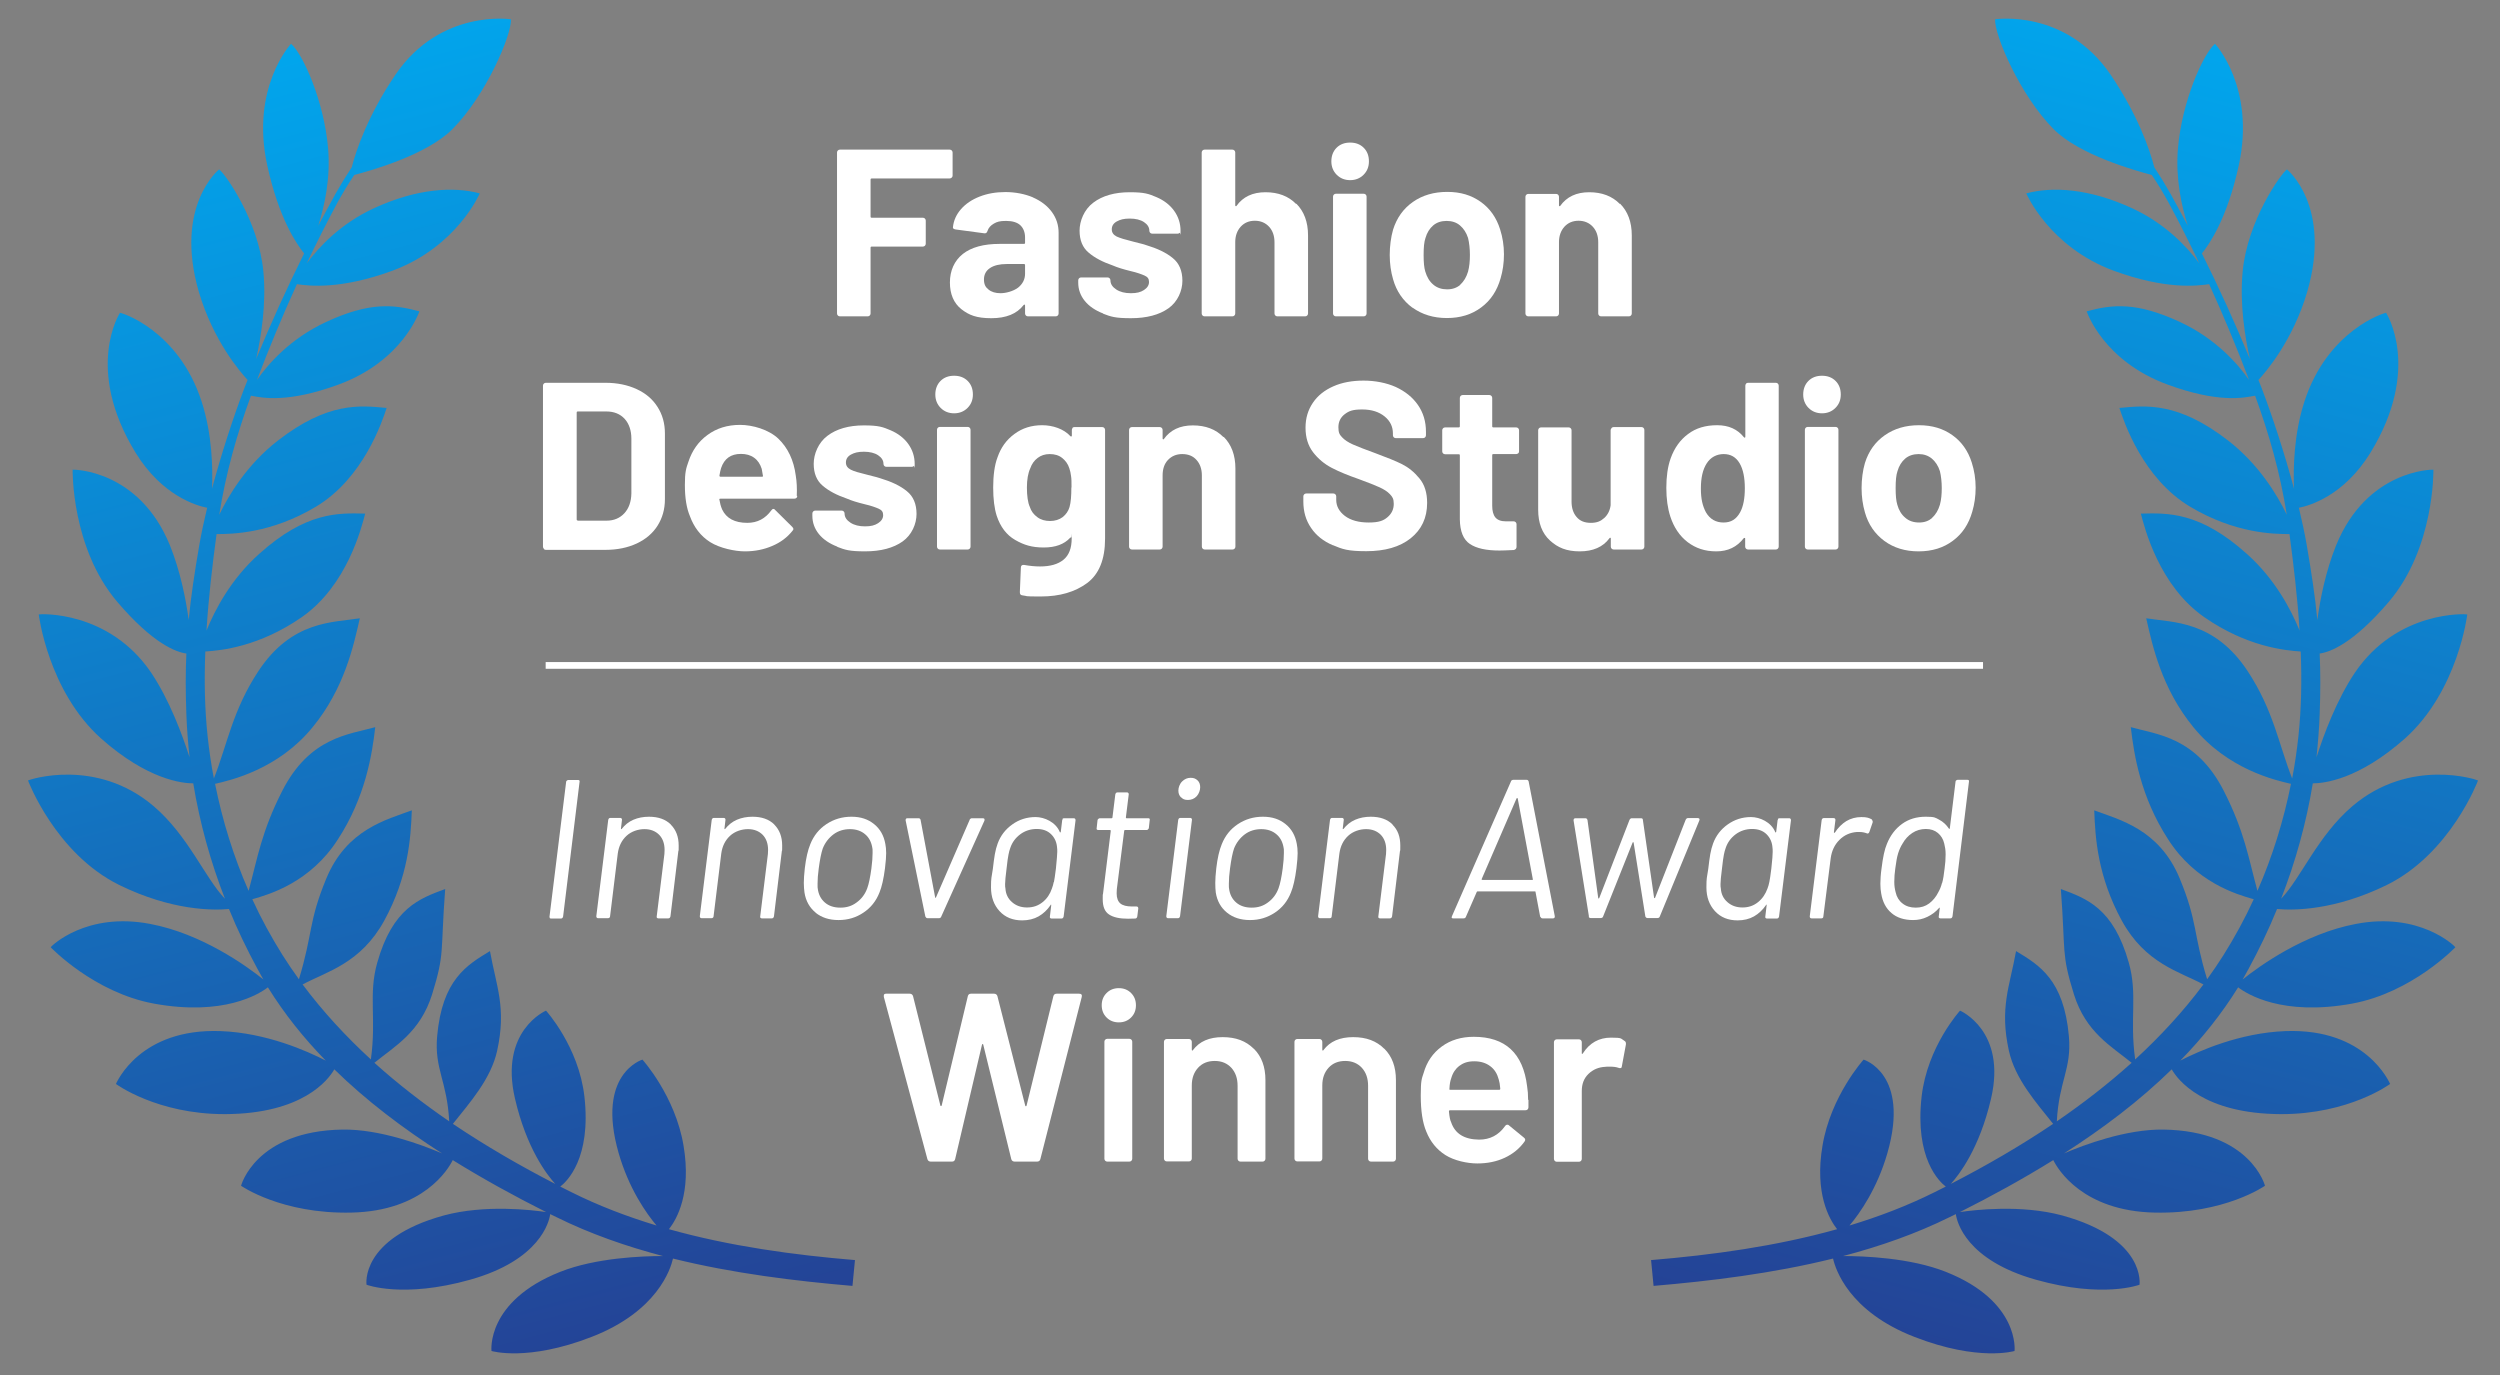 <?xml version="1.0" encoding="UTF-8"?>
<svg xmlns="http://www.w3.org/2000/svg" version="1.1" xmlns:xlink="http://www.w3.org/1999/xlink" viewBox="0 0 1490.4 820">
  <rect x="0" y="0" width="1490.4" height="820" fill="#808080" stroke="none"/>
  <defs>
    <style>
      .cls-1 {
        fill: none;
        stroke: #fff;
        stroke-miterlimit: 10;
        stroke-width: 4px;
      }

      .cls-2 {
        fill: url(#New_Gradient_Swatch_1);
      }

      .cls-2, .cls-3, .cls-4 {
        stroke-width: 0px;
      }

      .cls-3 {
        fill: url(#New_Gradient_Swatch_1-2);
      }

      .cls-4 {
        fill: #fff;
      }
    </style>
    <linearGradient id="New_Gradient_Swatch_1" data-name="New Gradient Swatch 1" x1="143.2" y1="1236.3" x2="143.2" y2="434.6" gradientTransform="translate(-144.6 -338.7) rotate(-14.9)" gradientUnits="userSpaceOnUse">
      <stop offset="0" stop-color="#244396"/>
      <stop offset="1" stop-color="#01a6ed"/>
    </linearGradient>
    <linearGradient id="New_Gradient_Swatch_1-2" data-name="New Gradient Swatch 1" x1="-2886.1" y1="427.5" x2="-2886.1" y2="-374.2" gradientTransform="translate(-1496.9 -338.7) rotate(-165.1) scale(1 -1)" xlink:href="#New_Gradient_Swatch_1"/>
  </defs>
  <g id="E_M" data-name="E &amp;amp; M">
    <g>
      <path class="cls-4" d="M327.8,547.2c-.2-.2-.3-.5-.2-.8l9.9-80.2c0-.3.1-.6.4-.8s.5-.4.8-.4h5.9c.8,0,1.1.4.9,1.2l-9.8,80.2c-.2.8-.6,1.2-1.3,1.2h-5.9c-.3,0-.6-.1-.8-.3h0Z"/>
      <path class="cls-4" d="M399.9,491.6c3.1,3.1,4.7,7.2,4.7,12.5s0,1.7-.2,3.3l-4.7,38.9c-.2.8-.6,1.2-1.3,1.2h-5.9c-.3,0-.6-.1-.8-.3-.2-.2-.3-.5-.2-.8l4.6-37.3c0-.5.1-1.3.1-2.4,0-3.8-1.1-6.8-3.2-9-2.2-2.2-5.1-3.4-8.8-3.4s-7.8,1.3-10.7,4-4.6,6.2-5.2,10.5l-4.6,37.5c0,.3-.1.6-.4.8-.2.2-.5.3-.9.3h-5.8c-.7,0-1.1-.4-1.1-1.2l7.1-57.4c.2-.8.6-1.2,1.3-1.2h5.8c.4,0,.7.1.9.4.2.2.2.5.2.8l-.6,5.1c0,.2,0,.3,0,.4.1,0,.2,0,.4-.1,1.9-2.4,4.2-4.3,7-5.5,2.8-1.2,5.9-1.8,9.3-1.8,5.5,0,9.8,1.5,13,4.6h0Z"/>
      <path class="cls-4" d="M461.6,491.6c3.1,3.1,4.7,7.2,4.7,12.5s0,1.7-.2,3.3l-4.7,38.9c-.2.8-.6,1.2-1.3,1.2h-5.9c-.3,0-.6-.1-.8-.3-.2-.2-.3-.5-.2-.8l4.6-37.3c0-.5.1-1.3.1-2.4,0-3.8-1.1-6.8-3.2-9-2.2-2.2-5.1-3.4-8.8-3.4s-7.8,1.3-10.7,4-4.6,6.2-5.2,10.5l-4.6,37.5c0,.3-.1.6-.4.8-.2.2-.5.3-.9.3h-5.8c-.7,0-1.1-.4-1.1-1.2l7.1-57.4c.2-.8.6-1.2,1.3-1.2h5.8c.4,0,.7.1.9.4.2.2.2.5.2.8l-.6,5.1c0,.2,0,.3,0,.4.1,0,.2,0,.4-.1,1.9-2.4,4.2-4.3,7-5.5,2.8-1.2,5.9-1.8,9.3-1.8,5.5,0,9.8,1.5,13,4.6h0Z"/>
      <path class="cls-4" d="M486.3,544.1c-3.6-2.9-5.9-6.9-6.7-12-.2-1.7-.4-3.5-.4-5.7s.2-5.3.6-8.8c.7-6,1.8-10.8,3.3-14.4,2-5,5.2-9,9.6-11.9s9.3-4.4,14.9-4.4,9.9,1.5,13.5,4.4c3.6,2.9,5.8,6.8,6.7,11.8.3,1.5.5,3.3.5,5.5s-.2,4.7-.7,9c-.8,6.3-1.9,11.1-3.3,14.5-2,5.1-5.2,9.1-9.6,12-4.3,2.9-9.2,4.4-14.8,4.4s-10.1-1.5-13.7-4.4h0ZM510.7,538c2.9-2.1,5-4.9,6.3-8.4,1-2.7,1.8-6.7,2.5-11.9.5-3.7.7-6.8.7-9.2s0-2.2-.1-2.7c-.5-3.5-1.9-6.4-4.3-8.4-2.4-2.1-5.5-3.1-9.1-3.1s-7,1-9.8,3.1c-2.8,2.1-5,4.9-6.4,8.4-.9,2.6-1.7,6.6-2.4,11.9-.5,3.5-.7,6.6-.7,9.1s0,2.3.1,2.8c.4,3.5,1.8,6.3,4.2,8.4,2.4,2.1,5.5,3.1,9.3,3.1s6.9-1,9.7-3.1h0Z"/>
      <path class="cls-4" d="M551.7,546.6l-11.8-57.5v-.2c0-.7.3-1.1,1.1-1.1h6.6c.6,0,1,.3,1.2.9l8.7,46.3c0,.2,0,.2.2.2s.3,0,.3-.2l20.1-46.3c0-.3.3-.5.6-.7.3-.2.6-.2.8-.2h6.6c.4.1.7.2.8.5.1.2,0,.5,0,.9l-25.8,57.3c0,.3-.3.5-.6.7-.3.2-.6.2-.8.2h-6.7c-.6,0-1-.3-1.2-.9h0Z"/>
      <path class="cls-4" d="M633.4,488.2c.2-.2.5-.4.9-.4h5.8c.7,0,1.1.4,1.1,1.2l-7.1,57.4c-.2.8-.6,1.2-1.3,1.2h-5.9c-.3,0-.6-.1-.8-.3-.2-.2-.3-.5-.2-.8l.8-6.8c0-.2,0-.4-.1-.4s-.3,0-.3.3c-1.9,2.8-4.3,5.1-7.1,6.7s-6.2,2.4-9.8,2.4c-5.6,0-10.1-1.8-13.5-5.5s-5.1-8.4-5.1-14.2.3-5.7,1.1-11c.4-3.5.8-6.5,1.2-8.8s1-4.5,1.7-6.4c1.7-4.6,4.6-8.4,8.7-11.3,4-2.9,8.7-4.4,13.9-4.4s12,3,14.4,8.9c0,.2.2.3.3.3.1,0,.2-.2.3-.4l.8-6.6c0-.3.1-.6.3-.8h0ZM628.3,525.9c.3-1.4.7-4.1,1.2-8.1.5-5.2.8-8.5.8-9.9s0-1.8-.1-2.4c-.2-3.2-1.3-5.9-3.5-8.1-2.2-2.2-5.1-3.2-8.7-3.2s-7,1.1-9.8,3.2-4.8,4.8-5.9,8.1c-.5,1.3-.8,2.6-1.1,4.1-.3,1.5-.7,4.2-1.1,8-.6,4.6-.9,7.8-.9,9.4s0,1.6.2,2.7c.2,3.3,1.5,6,3.9,8.1s5.3,3.2,9,3.2,6.7-1.1,9.3-3.2,4.4-4.8,5.5-8.1c.5-1.2.8-2.5,1.1-3.9h0Z"/>
      <path class="cls-4" d="M684.5,494.4c-.2.2-.5.4-.8.4h-13c-.3,0-.5.2-.5.5l-4.4,34.8c0,.6-.1,1.5-.1,2.5,0,2.8.8,4.8,2.2,6s3.8,1.8,6.8,1.8h2.8c.7,0,1.1.4,1.1,1.2l-.6,4.8c-.2.8-.6,1.2-1.3,1.2-.9,0-2.4.1-4.2.1-5,0-8.7-.8-11.3-2.5-2.6-1.7-3.8-4.7-3.8-9.1s0-1.8.2-3.4l4.6-37.4c0-.3-.2-.5-.5-.5h-7c-.8,0-1.1-.4-.9-1.2l.5-4.6c0-.3.2-.6.5-.8.2-.2.5-.4.8-.4h7.1c0,0,.2,0,.3-.1.1,0,.2-.2.2-.4l1.7-13.7c.2-.8.6-1.2,1.3-1.2h5.7c.3,0,.6.1.8.4.2.2.2.5.2.8l-1.7,13.7c0,.3.1.5.3.5h13c.8,0,1.1.4.9,1.2l-.5,4.6c0,.3-.2.6-.5.8h0Z"/>
      <path class="cls-4" d="M695.3,546.2l7.1-57.4c.2-.8.6-1.2,1.3-1.2h5.8c.4,0,.7.1.9.4.2.2.2.5.2.8l-7.1,57.4c-.2.8-.6,1.2-1.3,1.2h-5.8c-.7,0-1.1-.4-1.1-1.2h0ZM704.1,475.4c-1.1-1.1-1.6-2.4-1.6-4.1s.7-3.9,2.2-5.4,3.2-2.2,5.1-2.2,3,.5,4.1,1.5,1.6,2.4,1.6,4.1-.7,3.9-2.1,5.4c-1.4,1.5-3.2,2.2-5.2,2.2s-3-.5-4.1-1.6Z"/>
      <path class="cls-4" d="M731.5,544.1c-3.6-2.9-5.9-6.9-6.7-12-.2-1.7-.3-3.5-.3-5.7s.2-5.3.6-8.8c.7-6,1.8-10.8,3.3-14.4,2-5,5.2-9,9.6-11.9s9.3-4.4,14.9-4.4,9.9,1.5,13.5,4.4,5.8,6.8,6.7,11.8c.3,1.5.5,3.3.5,5.5s-.2,4.7-.7,9c-.8,6.3-1.9,11.1-3.3,14.5-2,5.1-5.2,9.1-9.6,12s-9.2,4.4-14.8,4.4-10.1-1.5-13.7-4.4ZM755.9,538c2.9-2.1,5-4.9,6.3-8.4,1-2.7,1.8-6.7,2.5-11.9.5-3.7.7-6.8.7-9.2s0-2.2-.1-2.7c-.5-3.5-1.9-6.4-4.3-8.4-2.4-2.1-5.5-3.1-9.1-3.1s-7,1-9.8,3.1c-2.8,2.1-5,4.9-6.4,8.4-.9,2.6-1.7,6.6-2.4,11.9-.5,3.5-.7,6.6-.7,9.1s0,2.3.1,2.8c.4,3.5,1.8,6.3,4.2,8.4,2.4,2.1,5.5,3.1,9.3,3.1s6.9-1,9.7-3.1h0Z"/>
      <path class="cls-4" d="M830.1,491.6c3.2,3.1,4.7,7.2,4.7,12.5s0,1.7-.2,3.3l-4.7,38.9c-.2.8-.6,1.2-1.3,1.2h-5.9c-.3,0-.6-.1-.8-.3-.2-.2-.3-.5-.2-.8l4.6-37.3c0-.5.1-1.3.1-2.4,0-3.8-1.1-6.8-3.2-9-2.2-2.2-5.1-3.4-8.8-3.4s-7.8,1.3-10.7,4-4.6,6.2-5.2,10.5l-4.6,37.5c0,.3-.1.6-.3.8-.2.2-.5.3-.9.3h-5.8c-.7,0-1.1-.4-1.1-1.2l7.1-57.4c.2-.8.6-1.2,1.3-1.2h5.8c.4,0,.7.1.9.4.2.2.2.5.2.8l-.6,5.1c0,.2,0,.3,0,.4.1,0,.2,0,.4-.1,1.9-2.4,4.2-4.3,7-5.5,2.8-1.2,5.9-1.8,9.3-1.8,5.5,0,9.8,1.5,13,4.6h0Z"/>
      <path class="cls-4" d="M918.2,546.6l-2.8-14.9c0-.2-.1-.3-.3-.3h-34.2c-.2,0-.4.1-.5.3l-6.5,14.9c-.2.6-.7.9-1.4.9h-6.2c-.9,0-1.1-.4-.7-1.3l35.2-80.4c0-.3.3-.5.6-.7.3-.2.6-.2.8-.2h7.8c.3,0,.6,0,.8.2s.4.4.5.7l15.6,80.4v.2c0,.7-.3,1.1-1.1,1.1h-6.2c-.6,0-1-.3-1.2-.9h0ZM883.5,524.4c0,.1.2.2.3.2h29.6c.2,0,.3,0,.4-.2s.1-.3,0-.3l-9-48.1c0-.2-.2-.2-.3-.2s-.3,0-.4.2l-20.8,48.1c0,.2,0,.3,0,.4Z"/>
      <path class="cls-4" d="M947.3,546.6l-9.2-57.5v-.2c0-.3.1-.6.3-.8.2-.2.5-.3.8-.3h6c.6,0,1,.4,1.2,1.1l6.4,46.5c.2.4.3.4.6,0l18-46.5c.3-.7.8-1.1,1.4-1.1h5.4c.8,0,1.2.3,1.2.9l6.7,46.5c0,.2.2.2.3.2s.3,0,.3-.2l18.2-46.4c.3-.7.8-1.1,1.4-1.1h5.9c.9.1,1.2.5.9,1.4l-23.6,57.3c-.2.6-.7.9-1.3.9h-6.1c-.5,0-.9-.3-1.2-.9l-7-44.1c0-.2-.2-.2-.3-.2s-.2,0-.3.2l-17.6,44.1c-.2.6-.7.9-1.4.9h-6.1c-.5,0-.9-.3-1.2-.9h0Z"/>
      <path class="cls-4" d="M1059.9,488.2c.2-.2.6-.4.9-.4h5.8c.7,0,1.1.4,1.1,1.2l-7.1,57.4c-.2.8-.6,1.2-1.3,1.2h-5.9c-.3,0-.6-.1-.8-.3-.2-.2-.3-.5-.2-.8l.8-6.8c0-.2,0-.4-.1-.4s-.3,0-.3.3c-1.9,2.8-4.3,5.1-7.1,6.7s-6.2,2.4-9.8,2.4c-5.6,0-10.1-1.8-13.5-5.5s-5.1-8.4-5.1-14.2.3-5.7,1.1-11c.4-3.5.8-6.5,1.2-8.8s1-4.5,1.7-6.4c1.7-4.6,4.6-8.4,8.7-11.3,4.1-2.9,8.7-4.4,13.9-4.4s12,3,14.4,8.9c0,.2.2.3.3.3.1,0,.2-.2.3-.4l.8-6.6c0-.3.1-.6.3-.8h0ZM1054.8,525.9c.3-1.4.7-4.1,1.2-8.1.6-5.2.8-8.5.8-9.9s0-1.8-.1-2.4c-.2-3.2-1.3-5.9-3.5-8.1-2.2-2.2-5.1-3.2-8.7-3.2s-7,1.1-9.8,3.2-4.8,4.8-5.9,8.1c-.5,1.3-.8,2.6-1.1,4.1-.3,1.5-.7,4.2-1.1,8-.6,4.6-.9,7.8-.9,9.4s0,1.6.2,2.7c.2,3.3,1.5,6,3.9,8.1,2.4,2.1,5.3,3.2,9,3.2s6.7-1.1,9.3-3.2,4.4-4.8,5.6-8.1c.5-1.2.8-2.5,1.1-3.9h0Z"/>
      <path class="cls-4" d="M1115.9,488.8c.5.3.6.8.5,1.5l-2,5.8c-.4.8-.9,1-1.5.7-1.3-.5-2.7-.8-4.4-.8h-1.5c-4,.3-7.5,1.8-10.4,4.7s-4.6,6.5-5.2,10.9l-4.4,34.8c0,.3-.1.6-.3.8-.2.2-.6.3-.9.3h-5.8c-.7,0-1.1-.4-1.1-1.2l7.1-57.4c.2-.8.6-1.2,1.3-1.2h5.8c.4,0,.7.1.9.4.2.2.2.5.2.8l-.9,7.2c0,.2,0,.4.2.4s.2,0,.4-.2c1.9-2.9,4.2-5.2,6.8-6.8,2.7-1.6,5.7-2.4,9-2.4s4.6.5,6.4,1.5h0Z"/>
      <path class="cls-4" d="M1166.2,465.3c.2-.2.5-.4.8-.4h5.9c.8,0,1.1.4.9,1.2l-9.8,80.2c-.2.8-.6,1.2-1.3,1.2h-5.9c-.3,0-.6-.1-.8-.3-.2-.2-.3-.5-.2-.8l.6-5c0-.2,0-.2,0-.3-.1,0-.3,0-.4.2-2,2.3-4.3,4-7,5.3-2.7,1.3-5.5,1.9-8.5,1.9-5.3,0-9.7-1.4-12.9-4.2-3.3-2.8-5.3-6.7-6.1-11.6-.3-1.6-.5-3.5-.5-5.8s.2-5.8.7-9.2c.8-6.5,1.8-11.4,3.2-14.6,2-5,5-9,9-11.9s8.7-4.3,14.2-4.3,5.7.6,8,1.8,4.2,3,5.7,5.2c.2.4.4.4.6-.1l3.4-27.7c0-.3.1-.6.3-.8h0ZM1157.8,526.5c.6-2.1,1.1-5.1,1.5-8.8.4-2.8.6-5.6.6-8.3s-.3-4.3-.8-6.4c-.6-2.7-1.9-4.8-3.8-6.4s-4.3-2.4-7.2-2.4-5.7.8-8.1,2.4c-2.4,1.6-4.3,3.7-5.7,6.2-1.1,1.7-2,3.7-2.7,5.9-.7,2.2-1.2,5.2-1.7,9-.4,2.8-.6,5.4-.6,8s.3,4.2.8,6.2c.6,2.8,2,5.1,4.1,6.7,2.1,1.7,4.8,2.5,7.9,2.5s5.7-.8,8-2.5c2.2-1.7,4-3.8,5.4-6.6.9-1.6,1.7-3.4,2.2-5.5h0Z"/>
      <path class="cls-4" d="M552.9,691.1l-26-96.8v-.6c-.1-.9.4-1.3,1.4-1.3h14c1,0,1.7.5,2,1.4l16.3,65.2c0,.3.2.4.4.4s.3-.1.4-.4l15.6-65.2c.3-1,.9-1.4,1.9-1.4h13.7c1,0,1.7.5,2,1.4l16.6,65.3c0,.3.2.4.4.4s.3-.1.4-.4l16-65.3c.3-1,1-1.4,2-1.4h13.3c1.3,0,1.9.6,1.6,1.9l-24.7,96.8c-.3,1-1,1.4-2,1.4h-13.3c-1,0-1.7-.5-2-1.4l-16.7-68.2c0-.3-.2-.5-.4-.5s-.3.1-.4.5l-16,68.2c-.3,1-.9,1.4-1.9,1.4h-12.6c-1,0-1.7-.5-2-1.4Z"/>
      <path class="cls-4" d="M659.7,606.6c-1.9-1.9-2.9-4.3-2.9-7.3s1-5.4,2.9-7.3,4.3-2.9,7.3-2.9,5.4,1,7.3,2.9,2.9,4.3,2.9,7.3-1,5.4-2.9,7.3-4.3,2.9-7.3,2.9-5.4-1-7.3-2.9ZM658.9,692c-.3-.3-.5-.7-.5-1.2v-69.8c0-.5.2-.9.5-1.2.3-.3.7-.5,1.2-.5h13.2c.5,0,.9.2,1.2.5.3.3.5.7.5,1.2v69.8c0,.5-.2.9-.5,1.2-.3.3-.7.5-1.2.5h-13.2c-.5,0-.9-.2-1.2-.5h0Z"/>
      <path class="cls-4" d="M747.5,625.2c4.6,4.6,6.9,10.8,6.9,18.7v46.9c0,.5-.2.9-.5,1.2-.3.3-.7.5-1.2.5h-13.2c-.5,0-.9-.2-1.2-.5-.3-.3-.5-.7-.5-1.2v-43.5c0-4.4-1.2-7.9-3.7-10.7-2.5-2.7-5.8-4.1-9.9-4.1s-7.4,1.3-9.9,4c-2.5,2.7-3.8,6.2-3.8,10.6v43.6c0,.5-.2.9-.5,1.2-.3.3-.7.5-1.2.5h-13.2c-.5,0-.9-.2-1.2-.5-.3-.3-.5-.7-.5-1.2v-69.6c0-.5.2-.9.5-1.2s.7-.5,1.2-.5h13.2c.5,0,.9.2,1.2.5s.5.7.5,1.2v4.6c0,.3,0,.5.3.6.2,0,.3,0,.4-.3,3.9-5.2,9.8-7.7,17.7-7.7s13.9,2.3,18.5,6.9h0Z"/>
      <path class="cls-4" d="M825.3,625.2c4.6,4.6,6.9,10.8,6.9,18.7v46.9c0,.5-.2.9-.5,1.2-.3.3-.7.5-1.2.5h-13.2c-.5,0-.9-.2-1.2-.5-.3-.3-.5-.7-.5-1.2v-43.5c0-4.4-1.2-7.9-3.7-10.7-2.5-2.7-5.8-4.1-9.9-4.1s-7.4,1.3-9.9,4c-2.5,2.7-3.8,6.2-3.8,10.6v43.6c0,.5-.2.9-.5,1.2-.3.3-.7.5-1.2.5h-13.2c-.5,0-.9-.2-1.2-.5-.3-.3-.5-.7-.5-1.2v-69.6c0-.5.2-.9.5-1.2s.7-.5,1.2-.5h13.2c.5,0,.9.2,1.2.5s.5.7.5,1.2v4.6c0,.3,0,.5.3.6.2,0,.3,0,.4-.3,3.9-5.2,9.8-7.7,17.7-7.7s13.9,2.3,18.5,6.9h0Z"/>
      <path class="cls-4" d="M911.2,655.8v4.4c-.1,1.1-.7,1.7-1.9,1.7h-44.8c-.5,0-.7.2-.7.7.3,3.2.7,5.3,1.3,6.4,2.3,6.9,7.9,10.3,16.7,10.4,6.5,0,11.6-2.7,15.4-8,.4-.6.9-.9,1.4-.9s.7.1,1,.4l8.9,7.3c.9.7,1,1.4.4,2.3-3,4.2-6.9,7.4-11.8,9.7-4.9,2.3-10.4,3.4-16.4,3.4s-13.8-1.7-19-5c-5.2-3.3-9-8-11.4-14-2.2-5.2-3.3-12.3-3.3-21.5s.6-10,1.7-13.4c1.9-6.7,5.5-11.9,10.8-15.8,5.3-3.9,11.7-5.8,19.1-5.8,18.8,0,29.4,9.8,31.8,29.5.4,2.4.6,5,.6,8h0ZM870.1,635.3c-2.3,1.8-4,4.2-4.9,7.4-.6,1.6-1,3.7-1.1,6.3-.2.5,0,.7.6.7h29c.5,0,.7-.2.7-.7-.2-2.4-.5-4.2-.9-5.4-.9-3.4-2.5-6.1-5.1-8-2.5-1.9-5.7-2.9-9.5-2.9s-6.5.9-8.8,2.7h0Z"/>
      <path class="cls-4" d="M968.4,620.5c.8.4,1,1.1.9,2.2l-2.4,12.9c0,1.1-.8,1.5-2,1-1.4-.5-3.1-.7-5-.7s-2.2,0-2.9.1c-4,.2-7.3,1.6-10,4.2s-4,6-4,10.2v40.5c0,.5-.2.9-.5,1.2-.3.3-.7.5-1.2.5h-13.2c-.5,0-.9-.2-1.2-.5-.3-.3-.5-.7-.5-1.2v-69.6c0-.5.2-.9.5-1.2s.7-.5,1.2-.5h13.2c.5,0,.9.2,1.2.5s.5.7.5,1.2v6.4c0,.4,0,.6.2.6.1,0,.3,0,.5-.4,4-6.2,9.6-9.3,16.7-9.3s5.7.6,8,1.9h0Z"/>
    </g>
    <g>
      <path class="cls-4" d="M567.3,105.9c-.3.3-.7.5-1.2.5h-46.4c-.5,0-.7.2-.7.7v22c0,.5.2.7.7.7h30.5c.5,0,.9.2,1.2.5.3.3.5.7.5,1.2v13.8c0,.5-.2.9-.5,1.2s-.7.5-1.2.5h-30.5c-.5,0-.7.2-.7.7v39.2c0,.5-.2.9-.5,1.2s-.7.5-1.2.5h-16.6c-.5,0-.9-.2-1.2-.5-.3-.3-.5-.7-.5-1.2v-96c0-.5.2-.9.5-1.2.3-.3.7-.5,1.2-.5h65.5c.5,0,.9.2,1.2.5.3.3.5.7.5,1.2v13.8c0,.5-.2.9-.5,1.2Z"/>
      <path class="cls-4" d="M615.8,117.7c4.8,2.1,8.6,5,11.3,8.7,2.7,3.7,4,7.8,4,12.4v48.1c0,.5-.2.9-.5,1.2s-.7.5-1.2.5h-16.6c-.5,0-.9-.2-1.2-.5-.3-.3-.5-.7-.5-1.2v-4.7c0-.3,0-.5-.3-.6-.2,0-.4,0-.6.3-4,5.2-10.4,7.8-19.2,7.8s-13.3-1.8-17.9-5.4c-4.5-3.6-6.8-8.9-6.8-15.9s2.6-12.9,7.7-17c5.1-4,12.4-6,21.9-6h14.5c.5,0,.7-.2.7-.7v-3.1c0-3.1-1-5.6-2.8-7.3s-4.7-2.6-8.5-2.6-5.4.5-7.3,1.6-3.2,2.5-3.8,4.4c-.3,1-.9,1.5-1.8,1.4l-17.2-2.3c-1.1-.2-1.7-.6-1.6-1.3.4-4,2-7.6,4.8-10.8,2.8-3.2,6.5-5.7,11.1-7.5,4.6-1.8,9.7-2.7,15.4-2.7s11.6,1.1,16.5,3.2h0ZM606.8,171.6c2.8-2.2,4.3-5,4.3-8.4v-5.1c0-.5-.2-.7-.7-.7h-10.2c-4.3,0-7.6.8-10,2.4-2.4,1.6-3.6,3.9-3.6,6.8s.9,4.6,2.7,6c1.8,1.5,4.2,2.2,7.2,2.2s7.5-1.1,10.4-3.3h0Z"/>
      <path class="cls-4" d="M657.7,186.9c-4.7-1.8-8.4-4.3-11-7.5-2.6-3.2-3.9-6.9-3.9-10.9v-1.4c0-.5.2-.9.5-1.2s.7-.5,1.2-.5h15.8c.5,0,.9.2,1.2.5.3.3.5.7.5,1.2h0c0,2.2,1.2,4,3.5,5.5,2.3,1.5,5.2,2.2,8.7,2.2s5.8-.6,7.8-1.9,3-2.9,3-4.8-.8-3-2.6-3.8-4.5-1.8-8.4-2.7c-4.5-1.1-8-2.2-10.5-3.3-6.1-2.1-10.9-4.6-14.5-7.7-3.6-3-5.4-7.4-5.4-13.1s2.7-12.6,8.2-16.7c5.4-4.1,12.7-6.2,21.7-6.2s11.4,1,15.9,2.9c4.5,1.9,8.1,4.7,10.6,8.2s3.8,7.5,3.8,11.9-.2.9-.5,1.2-.7.5-1.2.5h-15.2c-.5,0-.9-.2-1.2-.5-.3-.3-.5-.7-.5-1.2,0-2.1-1.1-3.8-3.2-5.2s-5-2.1-8.5-2.1-5.7.6-7.7,1.7c-2,1.1-3,2.7-3,4.7s1,3.3,2.9,4.3c1.9.9,5.2,1.9,9.7,3,1,.3,2.2.6,3.5.9,1.3.3,2.8.7,4.3,1.2,6.7,2,12,4.5,15.9,7.7,3.9,3.1,5.8,7.7,5.8,13.6s-2.8,12.5-8.3,16.4-13,5.9-22.4,5.9-11.9-.9-16.6-2.7h0Z"/>
      <path class="cls-4" d="M772.8,121.4c4.6,4.6,7,10.9,7,18.9v46.6c0,.5-.2.9-.5,1.2s-.7.5-1.2.5h-16.6c-.5,0-.9-.2-1.2-.5-.3-.3-.5-.7-.5-1.2v-42.5c0-3.8-1.1-6.9-3.2-9.2s-5-3.6-8.5-3.6-6.3,1.2-8.5,3.6c-2.1,2.4-3.2,5.4-3.2,9.2v42.5c0,.5-.2.9-.5,1.2s-.7.5-1.2.5h-16.6c-.5,0-.9-.2-1.2-.5-.3-.3-.5-.7-.5-1.2v-96c0-.5.2-.9.5-1.2.3-.3.7-.5,1.2-.5h16.6c.5,0,.9.2,1.2.5.3.3.5.7.5,1.2v31.4c0,.3,0,.5.3.6s.3,0,.4-.1c3.9-5.5,9.7-8.2,17.3-8.2s13.7,2.3,18.3,7h0Z"/>
      <path class="cls-4" d="M796.9,104.2c-2.1-2.1-3.2-4.8-3.2-8s1-6,3.1-8.1,4.8-3.1,8.1-3.1,6,1,8.1,3.1,3.1,4.8,3.1,8.1-1.1,5.9-3.2,8-4.8,3.2-8,3.2-5.9-1.1-8-3.2h0ZM795.2,188.1c-.3-.3-.5-.7-.5-1.2v-69.7c0-.5.2-.9.5-1.2.3-.3.7-.5,1.2-.5h16.6c.5,0,.9.2,1.2.5s.5.7.5,1.2v69.7c0,.5-.2.9-.5,1.2s-.7.5-1.2.5h-16.6c-.5,0-.9-.2-1.2-.5h0Z"/>
      <path class="cls-4" d="M842.1,183.5c-5.7-4.2-9.6-9.9-11.6-17-1.3-4.4-2-9.3-2-14.5s.7-10.6,2-15.1c2.2-7,6.1-12.5,11.8-16.5,5.7-4,12.5-6,20.5-6s14.4,2,19.9,5.9c5.5,3.9,9.4,9.4,11.6,16.4,1.5,4.7,2.3,9.7,2.3,14.9s-.7,9.9-2,14.3c-2.1,7.4-5.9,13.2-11.6,17.4-5.6,4.2-12.4,6.3-20.4,6.3s-14.8-2.1-20.5-6.2ZM870.5,169.7c2.2-1.9,3.7-4.5,4.7-7.8.8-3,1.1-6.3,1.1-9.9s-.4-7.3-1.1-10.1c-1-3.2-2.7-5.7-4.8-7.5s-4.8-2.7-8-2.7-5.9.9-8,2.7-3.7,4.3-4.6,7.5c-.8,2.3-1.1,5.6-1.1,10.1s.3,7.6,1,9.9c1,3.3,2.5,5.9,4.8,7.8,2.2,1.9,5,2.8,8.2,2.8s5.8-.9,8-2.8h0Z"/>
      <path class="cls-4" d="M965.8,121.4c4.6,4.6,7,10.9,7,18.9v46.6c0,.5-.2.9-.5,1.2s-.7.5-1.2.5h-16.6c-.5,0-.9-.2-1.2-.5-.3-.3-.5-.7-.5-1.2v-42.5c0-3.8-1.1-6.9-3.2-9.2s-5-3.6-8.5-3.6-6.3,1.2-8.5,3.6c-2.1,2.4-3.2,5.4-3.2,9.2v42.5c0,.5-.2.9-.5,1.2s-.7.5-1.2.5h-16.6c-.5,0-.9-.2-1.2-.5-.3-.3-.5-.7-.5-1.2v-69.6c0-.5.2-.9.5-1.2s.7-.5,1.2-.5h16.6c.5,0,.9.2,1.2.5.3.3.5.7.5,1.2v5c0,.3,0,.5.3.6s.3,0,.4-.1c3.9-5.5,9.7-8.2,17.3-8.2s13.7,2.3,18.3,7h0Z"/>
      <path class="cls-4" d="M324.2,327.1c-.3-.3-.5-.7-.5-1.2v-96c0-.5.2-.9.5-1.2.3-.3.7-.5,1.2-.5h35.5c7.1,0,13.3,1.3,18.7,3.8,5.4,2.5,9.5,6,12.4,10.6,2.9,4.5,4.4,9.8,4.4,15.8v39.2c0,6-1.5,11.2-4.4,15.8s-7.1,8.1-12.4,10.6c-5.4,2.5-11.6,3.8-18.7,3.8h-35.5c-.5,0-.9-.2-1.2-.5h0ZM344.4,310.4h17.2c4.4,0,7.9-1.5,10.6-4.4,2.7-2.9,4.1-6.9,4.2-11.8v-32.7c0-4.9-1.4-8.9-4-11.8-2.7-2.9-6.3-4.4-10.9-4.4h-17c-.5,0-.7.2-.7.7v63.6c0,.5.2.7.7.7Z"/>
      <path class="cls-4" d="M475.3,295.6c0,1.1-.7,1.7-1.9,1.7h-43.9c-.6,0-.8.2-.6.7.3,1.9.8,3.8,1.6,5.7,2.5,5.3,7.5,8,15,8,6.1,0,10.8-2.6,14.3-7.4.4-.6.8-.9,1.3-.9s.6.2,1,.6l10.2,10.1c.5.5.7.9.7,1.3s-.2.6-.6,1.1c-3.1,3.9-7.1,6.9-12.1,9-4.9,2.1-10.3,3.2-16.2,3.2s-15-1.9-20.7-5.5-9.7-8.9-12.1-15.5c-2-4.7-3-10.9-3-18.6s.7-9.8,2.1-13.8c2.2-6.7,6-12.1,11.4-16,5.4-4,11.9-6,19.4-6s17.1,2.8,22.8,8.2c5.7,5.5,9.2,12.8,10.4,22,.6,3.6.8,7.6.6,12.1h0ZM429.9,279c-.4,1.2-.7,2.8-1,4.5,0,.5.2.7.7.7h24.6c.6,0,.8-.2.6-.7-.5-2.8-.7-4.1-.7-4-.9-2.8-2.3-5-4.5-6.6s-4.8-2.3-7.9-2.3c-6,0-9.9,2.8-11.8,8.4h0Z"/>
      <path class="cls-4" d="M499.2,325.9c-4.7-1.8-8.4-4.3-11-7.5-2.6-3.2-3.9-6.9-3.9-10.9v-1.4c0-.5.2-.9.5-1.2s.7-.5,1.2-.5h15.8c.5,0,.9.2,1.2.5.3.3.5.7.5,1.2h0c0,2.2,1.2,4,3.5,5.5,2.3,1.5,5.2,2.2,8.7,2.2s5.8-.6,7.8-1.9c2-1.3,3-2.9,3-4.8s-.8-3-2.6-3.8-4.5-1.8-8.4-2.7c-4.5-1.1-8-2.2-10.5-3.3-6.1-2.1-10.9-4.6-14.5-7.7-3.6-3-5.4-7.4-5.4-13.1s2.7-12.6,8.2-16.7c5.4-4.1,12.7-6.2,21.7-6.2s11.4,1,15.9,2.9c4.5,1.9,8.1,4.7,10.6,8.2s3.8,7.5,3.8,11.9-.2.9-.5,1.2-.7.5-1.2.5h-15.2c-.5,0-.9-.2-1.2-.5-.3-.3-.5-.7-.5-1.2,0-2.1-1.1-3.8-3.2-5.2s-5-2.1-8.5-2.1-5.7.6-7.7,1.7c-2,1.1-3,2.7-3,4.7s1,3.3,2.9,4.3c1.9,1,5.2,1.9,9.7,3,1,.3,2.2.6,3.5.9,1.3.3,2.8.7,4.3,1.2,6.7,2,12,4.5,15.9,7.7,3.9,3.1,5.8,7.7,5.8,13.6s-2.8,12.5-8.3,16.4-13,5.9-22.4,5.9-11.9-.9-16.6-2.7h0Z"/>
      <path class="cls-4" d="M560.8,243.2c-2.1-2.1-3.2-4.8-3.2-8s1-6,3.1-8.1,4.8-3.1,8.1-3.1,6,1,8.1,3.1,3.1,4.8,3.1,8.1-1.1,5.9-3.2,8-4.8,3.2-8,3.2-5.9-1.1-8-3.2ZM559.1,327.1c-.3-.3-.5-.7-.5-1.2v-69.7c0-.5.2-.9.5-1.2.3-.3.7-.5,1.2-.5h16.6c.5,0,.9.2,1.2.5.3.3.5.7.5,1.2v69.7c0,.5-.2.9-.5,1.2s-.7.5-1.2.5h-16.6c-.5,0-.9-.2-1.2-.5Z"/>
      <path class="cls-4" d="M639.3,255.1c.3-.3.7-.5,1.2-.5h16.6c.5,0,.9.2,1.2.5.3.3.5.7.5,1.2v64.8c0,12.4-3.6,21.2-10.7,26.5-7.2,5.3-16.3,8-27.6,8s-7-.2-11.1-.7c-1-.1-1.4-.7-1.4-1.9l.6-14.6c0-1.2.7-1.8,2-1.6,3.4.6,6.5.9,9.4.9,6.1,0,10.7-1.3,14-4s4.9-6.9,4.9-12.8,0-.5-.3-.5c-.2,0-.4,0-.6.2-3.6,3.9-8.8,5.8-15.8,5.8s-11.8-1.5-17-4.5-8.8-7.8-11-14.4c-1.4-4.4-2.1-10-2.1-16.9s.8-13.4,2.6-18c2-5.8,5.3-10.4,10.1-13.9,4.7-3.5,10.2-5.2,16.5-5.2s12.9,2.2,16.8,6.5c.2.2.4.3.6.2.2,0,.3-.2.3-.5v-3.4c0-.5.2-.9.5-1.2h0ZM638.8,290.5c0-2.9,0-5.2-.3-6.8-.2-1.6-.5-3.1-1-4.5-.8-2.6-2.3-4.6-4.3-6.2s-4.5-2.3-7.4-2.3-5.2.8-7.2,2.3-3.5,3.6-4.4,6.2c-1.3,2.8-2,6.7-2,11.5s.6,9.1,1.7,11.4c.8,2.6,2.3,4.6,4.5,6.2,2.1,1.6,4.7,2.3,7.6,2.3s5.5-.8,7.5-2.3c2-1.6,3.4-3.6,4.1-6,.8-2.8,1.1-6.7,1.1-11.6h0Z"/>
      <path class="cls-4" d="M729.5,260.4c4.6,4.6,7,10.9,7,18.9v46.6c0,.5-.2.9-.5,1.2s-.7.5-1.2.5h-16.6c-.5,0-.9-.2-1.2-.5-.3-.3-.5-.7-.5-1.2v-42.5c0-3.8-1.1-6.9-3.2-9.2-2.1-2.4-5-3.5-8.5-3.5s-6.3,1.2-8.5,3.5-3.2,5.5-3.2,9.2v42.5c0,.5-.2.9-.5,1.2s-.7.5-1.2.5h-16.6c-.5,0-.9-.2-1.2-.5-.3-.3-.5-.7-.5-1.2v-69.6c0-.5.2-.9.5-1.2.3-.3.7-.5,1.2-.5h16.6c.5,0,.9.2,1.2.5.3.3.5.7.5,1.2v5c0,.3,0,.5.3.6s.3,0,.4-.1c3.9-5.5,9.7-8.2,17.3-8.2s13.7,2.3,18.3,7h0Z"/>
      <path class="cls-4" d="M794.7,325.1c-5.7-2.4-10.1-5.9-13.1-10.4-3.1-4.5-4.6-9.7-4.6-15.7v-3.1c0-.5.2-.9.5-1.2.3-.3.7-.5,1.2-.5h16.2c.5,0,.9.2,1.2.5s.5.7.5,1.2v2.1c0,3.8,1.8,7,5.2,9.6,3.5,2.6,8.2,3.9,14.2,3.9s8.8-1.1,11.2-3.2c2.5-2.1,3.7-4.8,3.7-7.9s-.8-4.2-2.3-5.8c-1.5-1.6-3.6-2.9-6.2-4.1-2.6-1.2-6.7-2.8-12.4-4.9-6.3-2.2-11.7-4.4-16.1-6.7-4.4-2.3-8.1-5.4-11.1-9.3-3-3.9-4.5-8.8-4.5-14.6s1.5-10.6,4.4-14.9c2.9-4.3,7-7.5,12.2-9.8s11.2-3.4,18-3.4,13.6,1.3,19.2,3.8c5.6,2.6,10,6.1,13.2,10.7s4.8,9.9,4.8,16v2.1c0,.5-.2.9-.5,1.2s-.7.5-1.2.5h-16.3c-.5,0-.9-.2-1.2-.5-.3-.3-.5-.7-.5-1.2v-1.1c0-4-1.6-7.4-4.9-10.1s-7.7-4.2-13.4-4.2-7.9.9-10.4,2.8-3.8,4.5-3.8,7.8.7,4.4,2.2,6c1.5,1.6,3.6,3,6.5,4.3s7.4,3,13.4,5.2c6.7,2.5,12,4.6,15.8,6.5,3.8,1.9,7.3,4.7,10.4,8.5,3.1,3.7,4.6,8.6,4.6,14.6,0,8.9-3.3,15.9-9.8,21.1-6.5,5.2-15.4,7.7-26.5,7.7s-14.2-1.2-19.9-3.6h0Z"/>
      <path class="cls-4" d="M905.1,270.2c-.3.3-.7.5-1.2.5h-13.6c-.5,0-.7.2-.7.7v30.1c0,3.1.6,5.4,1.9,7,1.3,1.5,3.3,2.3,6.2,2.3h4.7c.5,0,.9.2,1.2.5.3.3.5.7.5,1.2v13.5c0,1-.6,1.7-1.7,1.9-4,.2-6.8.3-8.5.3-7.9,0-13.7-1.3-17.6-3.9s-5.9-7.5-6-14.7v-38.1c0-.5-.2-.7-.7-.7h-8.1c-.5,0-.9-.2-1.2-.5-.3-.3-.5-.7-.5-1.2v-12.6c0-.5.2-.9.5-1.2.3-.3.7-.5,1.2-.5h8.1c.5,0,.7-.2.7-.7v-16.9c0-.5.2-.9.5-1.2.3-.3.7-.5,1.2-.5h15.9c.5,0,.9.2,1.2.5.3.3.5.7.5,1.2v16.9c0,.5.2.7.7.7h13.6c.5,0,.9.2,1.2.5.3.3.5.7.5,1.2v12.6c0,.5-.2.9-.5,1.2h0Z"/>
      <path class="cls-4" d="M960.8,255.1c.3-.3.7-.5,1.2-.5h16.6c.5,0,.9.2,1.2.5.3.3.5.7.5,1.2v69.6c0,.5-.2.9-.5,1.2s-.7.5-1.2.5h-16.6c-.5,0-.9-.2-1.2-.5-.3-.3-.5-.7-.5-1.2v-4.8c0-.3,0-.5-.3-.5-.2,0-.4,0-.6.4-3.8,5.1-9.7,7.7-17.6,7.7s-13.1-2.2-17.8-6.5-7-10.5-7-18.3v-47.4c0-.5.2-.9.5-1.2.3-.3.7-.5,1.2-.5h16.5c.5,0,.9.2,1.2.5.3.3.5.7.5,1.2v42.5c0,3.8,1,6.9,3,9.2,2,2.4,4.8,3.5,8.5,3.5s5.9-1,8-2.9,3.4-4.5,3.8-7.6v-44.7c0-.5.2-.9.5-1.2h0Z"/>
      <path class="cls-4" d="M1040.9,228.7c.3-.3.7-.5,1.2-.5h16.6c.5,0,.9.2,1.2.5.3.3.5.7.5,1.2v96c0,.5-.2.9-.5,1.2s-.7.5-1.2.5h-16.6c-.5,0-.9-.2-1.2-.5-.3-.3-.5-.7-.5-1.2v-4.7c0-.3,0-.5-.3-.5-.2,0-.4,0-.6.2-4,5.2-9.4,7.8-16.3,7.8s-12.3-1.9-17.1-5.5c-4.8-3.7-8.2-8.8-10.3-15.2-1.6-4.9-2.4-10.6-2.4-17.2s.8-12.6,2.6-17.6c2.2-6.1,5.6-10.9,10.3-14.4,4.7-3.6,10.5-5.3,17.4-5.3s12.1,2.4,15.9,7.1c.2.3.4.4.6.3.2,0,.3-.3.3-.6v-30.4c0-.5.2-.9.5-1.2h0ZM1040.2,291.1c0-6.3-1-11.3-3.1-14.9-2.2-3.7-5.3-5.5-9.5-5.5s-7.8,1.9-10.1,5.5c-2.4,3.7-3.5,8.7-3.5,15s1,10.4,3,14.2c2.4,4.1,5.9,6.1,10.5,6.1s7.6-2,9.9-6.1c1.9-3.5,2.8-8.3,2.8-14.3h0Z"/>
      <path class="cls-4" d="M1078.2,243.2c-2.1-2.1-3.2-4.8-3.2-8s1-6,3.1-8.1,4.8-3.1,8.1-3.1,6,1,8.1,3.1,3.1,4.8,3.1,8.1-1.1,5.9-3.2,8-4.8,3.2-8,3.2-5.9-1.1-8-3.2h0ZM1076.5,327.1c-.3-.3-.5-.7-.5-1.2v-69.7c0-.5.2-.9.5-1.2.3-.3.7-.5,1.2-.5h16.6c.5,0,.9.2,1.2.5s.5.7.5,1.2v69.7c0,.5-.2.9-.5,1.2s-.7.5-1.2.5h-16.6c-.5,0-.9-.2-1.2-.5Z"/>
      <path class="cls-4" d="M1123.4,322.5c-5.7-4.2-9.6-9.9-11.6-17-1.3-4.5-2-9.3-2-14.5s.7-10.6,2-15c2.2-7,6.1-12.5,11.8-16.5,5.7-4,12.5-6,20.4-6s14.4,2,19.9,5.9c5.5,3.9,9.4,9.4,11.6,16.4,1.5,4.7,2.3,9.7,2.3,14.9s-.7,9.9-2,14.3c-2.1,7.4-5.9,13.2-11.6,17.4-5.6,4.2-12.4,6.3-20.4,6.3s-14.8-2.1-20.4-6.2h0ZM1151.8,308.7c2.2-1.9,3.7-4.5,4.7-7.8.8-3,1.1-6.3,1.1-9.9s-.4-7.3-1.1-10.1c-1-3.2-2.7-5.7-4.8-7.5-2.2-1.8-4.8-2.7-7.9-2.7s-5.9.9-8,2.7c-2.1,1.8-3.7,4.3-4.6,7.5-.8,2.3-1.1,5.6-1.1,10.1s.3,7.6,1,9.9c.9,3.3,2.5,5.9,4.8,7.8,2.2,1.9,4.9,2.8,8.2,2.8s5.8-1,7.9-2.8Z"/>
    </g>
    <line class="cls-1" x1="325.3" y1="396.7" x2="1182.2" y2="396.7"/>
  </g>
  <g id="EGNSW">
    <path class="cls-2" d="M509.6,751.2c-36.2-3-74.4-8.2-110.8-18.4,4.7-6,13.5-21.4,8.7-49.8-4.9-29.6-24.5-51.3-24.5-51.3,0,0-27.8,8.3-14.2,55.7,6.1,21.2,16.5,36,22.6,43.2-17.5-5.3-34.6-11.8-50.8-19.9-2.2-1.1-4.4-2.2-6.6-3.3,3.8-2.9,18.6-16.7,14.4-53.7-3.4-29.8-22.9-51.2-22.9-51.2,0,0-27.9,11.9-18.5,52.4,6.9,29.8,19.1,45.5,24,50.9-20.8-10.7-41.4-22.6-61-35.8,10-12.6,22.7-26.7,26.4-43.7,5.6-25.6-.5-38.1-4.3-59.3-13.7,8.3-28.5,16.9-31.5,50.8-1.7,19.7,5.9,26.3,7.2,50.7-15.6-10.7-30.6-22.3-44.6-34.9,12.1-9.9,27.3-18.1,34.4-40.8,7.7-24.9,4.9-24.4,7.8-62.8-15.1,5.6-31.3,11.2-40.5,43.9-5.4,19-.4,33.1-3.8,57.7-14.9-13.7-28.6-28.5-40.7-44.7,14.3-7.7,34.6-12.4,48.7-38.1,14.3-26.3,15.8-49,16.4-65.7-15,5.6-38.8,11.2-51,40.7-10.7,25.9-7.9,32.4-16.3,60-3.4-4.7-6.6-9.4-9.7-14.3-6.7-10.7-12.8-21.8-18.1-33.4,10.3-2.9,34.7-10.1,51.1-35.8,16.3-25.1,20.3-50.2,22.2-66.8-15.4,4.4-39.1,5.7-55.6,38.3-12.2,24-14.6,39.8-19.9,59.3-8.9-20.3-15.6-41.8-20-63.8,9.2-2.1,37.7-8.6,58.2-33.8,19-23.2,24.4-48.7,28.1-64.9-15.8,2.6-40.5,1.1-60.6,31.7-15.3,23.3-18.4,43.5-26.4,63.8-1.6-8.2-2.8-16.6-3.7-24.9-1.8-16.7-2.1-33.7-1.4-50.8,9.6-.6,32.1-2.9,57.4-20.4,27.1-18.8,35.7-53.4,37.9-61.8-15.9-.4-35.2-1.2-63.3,24.1-16.8,15-26.4,33.5-31.3,45.6,1.2-19.5,3.5-38.9,6-57.5,9.3,0,32.4-.3,59.2-16.3,28.3-16.9,39.5-50.7,42.2-58.9-15.9-1.5-35-3.7-64.9,19.5-18.3,14.2-29.3,32.5-34.9,44.2,4.1-25.6,10.5-47.9,18.9-71,6.8,1.3,21.8,4.5,52.1-6.6,38.6-14.1,48.3-43.7,48.3-43.7-15.5-4.2-29.8-5.6-55.5,6.3-21.4,9.9-34.6,25-41.3,34.6,7.3-19.2,15.2-38.3,23.8-57.1,7.4,1.1,26.1,3.3,56.9-8,38.5-14.2,52.1-46.1,52.1-46.1-15.5-4.2-37.5-3-63.2,8.9-19.7,9.1-32.7,23-40,32.9,5.8-12.1,11.8-24.1,18.1-35.8,3.1-5.7,6.5-11.4,10.3-17,9.6-2.5,43.2-11.9,58.5-27.3,20.1-20.2,35.4-56.3,34.9-65.5,0,0-41.8-6.4-68.7,32.8-16.4,24.1-23.6,45.2-26.2,55.4-3.5,5.3-6.8,10.7-9.9,16.2-3.4,6.1-6.7,12.4-10.1,18.7,3.8-11.8,7.4-28.4,5.9-46.1-2.4-28.3-15.1-56.4-22.1-62.4,0,0-24.3,26-14.2,72.4,7,32,17.5,46.9,22,52.6-10.3,20.6-19.9,41.8-28.6,62.9,2.9-12.9,6.2-32.9,4.3-52.2-2.8-30.2-23-58.6-26.4-60.8,0,0-26.9,21.6-12.1,72.9,8.6,29.1,24.4,47.5,29.1,52.6-.7,1.7-1.3,3.4-2,5.1-6.4,16.8-13.6,38.8-19.2,59.7.5-12.3.1-32.5-6.2-51.9-13.8-42.7-48-53.1-48.7-52.9,0,0-21.5,33.1,9.4,83.5,15.8,25.6,36.3,31.5,42.6,32.7-1.9,7.9-3.5,15.4-4.7,22.3-2.8,16.4-5,30.6-6.3,44.6-1.7-12.5-5-29.1-11.2-44.5-18.4-45.1-57.3-45.2-58-45.1,0,0-.9,46.5,26.6,78.8,21.4,25.1,35.2,30,41.2,30.8-.5,11.2-.5,22.9,0,36.2.3,8.6,1,17.2,1.9,25.7-4.4-13.8-12.1-34.4-22.9-50.5-25.3-37.3-66.4-35-67-34.7,0,0,5.5,45.6,37.1,73.9,27.7,24.6,48.4,26.8,55,26.8,3.9,23.7,10.3,46.7,18.9,68.8-11.9-12.4-21.8-37.5-42.5-55.2-34.3-29.2-74.3-15.8-74.9-15.3,0,0,16.3,43.5,54.4,62.3,31.2,15.3,55.8,15.2,65.4,14.3,5,12.3,10.8,24.3,17.1,35.9,1.1,2,2.3,4.1,3.4,6.1-10-8-36.7-27.3-67.5-33.1-38-7.3-58.8,13.1-59.3,13.9,0,0,25.7,27,61.5,33.6,41.5,7.6,62.7-5.6,68-9.7,9.8,15.8,21.4,30.3,34.5,43.7-11-5.7-35.5-16.6-62.7-17.6-48.2-1.8-61.9,30.6-62.4,31.5,0,0,24.4,18.1,65.1,18,46.2-.2,61.5-20.4,65.1-26.7,19.2,18.8,41.1,35.3,64.2,50.1-11.9-5.1-37.1-14.5-59.2-14.2-52.1.8-60.6,33.5-60.6,33.5,0,0,24,16.9,65.7,16,43.1-.9,57.9-26,60.5-31.3,18.2,11.3,37,21.6,55.7,31-8.4-1.3-36.6-4.6-61,2-50.2,13.8-46.1,41.3-46.1,41.3,0,0,21.7,8.3,61.8-3,41.6-11.7,47.1-34.5,47.7-39.1,1.2.6,2.5,1.2,3.7,1.8,20,9.9,41.5,17.4,63.5,23.2-12.2,0-40,1-61.2,9.4-44.4,17.6-41,47.2-41,47.2,0,0,21.4,6.5,59.7-8.4,39.2-15.2,47.1-40.5,48.5-46.7,35.9,8.9,73.1,13.4,107,16.3l1.5-15.5Z"/>
    <path class="cls-3" d="M984.4,751.2c36.2-3,74.4-8.2,110.8-18.4-4.7-6-13.5-21.4-8.7-49.8,4.9-29.6,24.5-51.3,24.5-51.3,0,0,27.8,8.3,14.2,55.7-6.1,21.2-16.5,36-22.6,43.2,17.5-5.3,34.6-11.8,50.8-19.9,2.2-1.1,4.4-2.2,6.6-3.3-3.8-2.9-18.6-16.7-14.4-53.7,3.4-29.8,22.9-51.2,22.9-51.2,0,0,27.9,11.9,18.5,52.4-6.9,29.8-19.1,45.5-24,50.9,20.8-10.7,41.4-22.6,61-35.8-10-12.6-22.7-26.7-26.4-43.7-5.6-25.6.5-38.1,4.3-59.3,13.7,8.3,28.5,16.9,31.5,50.8,1.7,19.7-5.9,26.3-7.2,50.7,15.6-10.7,30.6-22.3,44.6-34.9-12.1-9.9-27.3-18.1-34.4-40.8-7.7-24.9-4.9-24.4-7.8-62.8,15.1,5.6,31.3,11.2,40.5,43.9,5.4,19,.4,33.1,3.8,57.7,14.9-13.7,28.6-28.5,40.7-44.7-14.3-7.7-34.6-12.4-48.7-38.1-14.3-26.3-15.8-49-16.4-65.7,15,5.6,38.8,11.2,51,40.7,10.7,25.9,7.9,32.4,16.3,60,3.4-4.7,6.6-9.4,9.7-14.3,6.7-10.7,12.8-21.8,18.1-33.4-10.3-2.9-34.7-10.1-51.1-35.8-16.3-25.1-20.3-50.2-22.2-66.8,15.4,4.4,39.1,5.7,55.6,38.3,12.2,24,14.6,39.8,19.9,59.3,8.9-20.3,15.6-41.8,20-63.8-9.2-2.1-37.7-8.6-58.2-33.8-19-23.2-24.4-48.7-28.1-64.9,15.8,2.6,40.5,1.1,60.6,31.7,15.3,23.3,18.4,43.5,26.4,63.8,1.6-8.2,2.8-16.6,3.7-24.9,1.8-16.7,2.1-33.7,1.4-50.8-9.6-.6-32.1-2.9-57.4-20.4-27.1-18.8-35.7-53.4-37.9-61.8,15.9-.4,35.2-1.2,63.3,24.1,16.8,15,26.4,33.5,31.3,45.6-1.2-19.5-3.5-38.9-6-57.5-9.3,0-32.4-.3-59.2-16.3-28.3-16.9-39.5-50.7-42.2-58.9,15.9-1.5,35-3.7,64.9,19.5,18.3,14.2,29.3,32.5,34.9,44.2-4.1-25.6-10.5-47.9-18.9-71-6.8,1.3-21.8,4.5-52.1-6.6-38.6-14.1-48.3-43.7-48.3-43.7,15.5-4.2,29.8-5.6,55.5,6.3,21.4,9.9,34.6,25,41.3,34.6-7.3-19.2-15.2-38.3-23.8-57.1-7.4,1.1-26.1,3.3-56.9-8-38.5-14.2-52.1-46.1-52.1-46.1,15.5-4.2,37.5-3,63.2,8.9,19.7,9.1,32.7,23,40,32.9-5.8-12.1-11.8-24.1-18.1-35.8-3.1-5.7-6.5-11.4-10.3-17-9.6-2.5-43.2-11.9-58.5-27.3-20.1-20.2-35.4-56.3-34.9-65.5,0,0,41.8-6.4,68.7,32.8,16.4,24.1,23.6,45.2,26.2,55.4,3.5,5.3,6.8,10.7,9.9,16.2,3.4,6.1,6.7,12.4,10.1,18.7-3.8-11.8-7.4-28.4-5.9-46.1,2.4-28.3,15.1-56.4,22.1-62.4,0,0,24.3,26,14.2,72.4-7,32-17.5,46.9-22,52.6,10.3,20.6,19.9,41.8,28.6,62.9-2.9-12.9-6.2-32.9-4.3-52.2,2.8-30.2,23-58.6,26.4-60.8,0,0,26.9,21.6,12.1,72.9-8.6,29.1-24.4,47.5-29.1,52.6.7,1.7,1.3,3.4,2,5.1,6.4,16.8,13.6,38.8,19.2,59.7-.5-12.3-.1-32.5,6.2-51.9,13.8-42.7,48-53.1,48.7-52.9,0,0,21.5,33.1-9.4,83.5-15.8,25.6-36.3,31.5-42.6,32.7,1.9,7.9,3.5,15.4,4.7,22.3,2.8,16.4,5,30.6,6.3,44.6,1.7-12.5,5-29.1,11.2-44.5,18.4-45.1,57.3-45.2,58-45.1,0,0,.9,46.5-26.6,78.8-21.4,25.1-35.2,30-41.2,30.8.5,11.2.5,22.9,0,36.2-.3,8.6-1,17.2-1.9,25.7,4.4-13.8,12.1-34.4,22.9-50.5,25.3-37.3,66.4-35,67-34.7,0,0-5.5,45.6-37.1,73.9-27.7,24.6-48.4,26.8-55,26.8-3.9,23.7-10.3,46.7-18.9,68.8,11.9-12.4,21.8-37.5,42.5-55.2,34.3-29.2,74.3-15.8,74.9-15.3,0,0-16.3,43.5-54.4,62.3-31.2,15.3-55.8,15.2-65.4,14.3-5,12.3-10.8,24.3-17.1,35.9-1.1,2-2.3,4.1-3.4,6.1,10-8,36.7-27.3,67.5-33.1,38-7.3,58.8,13.1,59.3,13.9,0,0-25.7,27-61.5,33.6-41.5,7.6-62.7-5.6-68-9.7-9.8,15.8-21.4,30.3-34.5,43.7,11-5.7,35.5-16.6,62.7-17.6,48.2-1.8,61.9,30.6,62.4,31.5,0,0-24.4,18.1-65.1,18-46.2-.2-61.5-20.4-65.1-26.7-19.2,18.8-41.1,35.3-64.2,50.1,11.9-5.1,37.1-14.5,59.2-14.2,52.1.8,60.6,33.5,60.6,33.5,0,0-24,16.9-65.7,16-43.1-.9-57.9-26-60.5-31.3-18.2,11.3-37,21.6-55.7,31,8.4-1.3,36.6-4.6,61,2,50.2,13.8,46.1,41.3,46.1,41.3,0,0-21.7,8.3-61.8-3-41.6-11.7-47.1-34.5-47.7-39.1-1.2.6-2.5,1.2-3.7,1.8-20,9.9-41.5,17.4-63.5,23.2,12.2,0,40,1,61.2,9.4,44.4,17.6,41,47.2,41,47.2,0,0-21.4,6.5-59.7-8.4-39.2-15.2-47.1-40.5-48.5-46.7-35.9,8.9-73.1,13.4-107,16.3l-1.5-15.5Z"/>
  </g>
</svg>